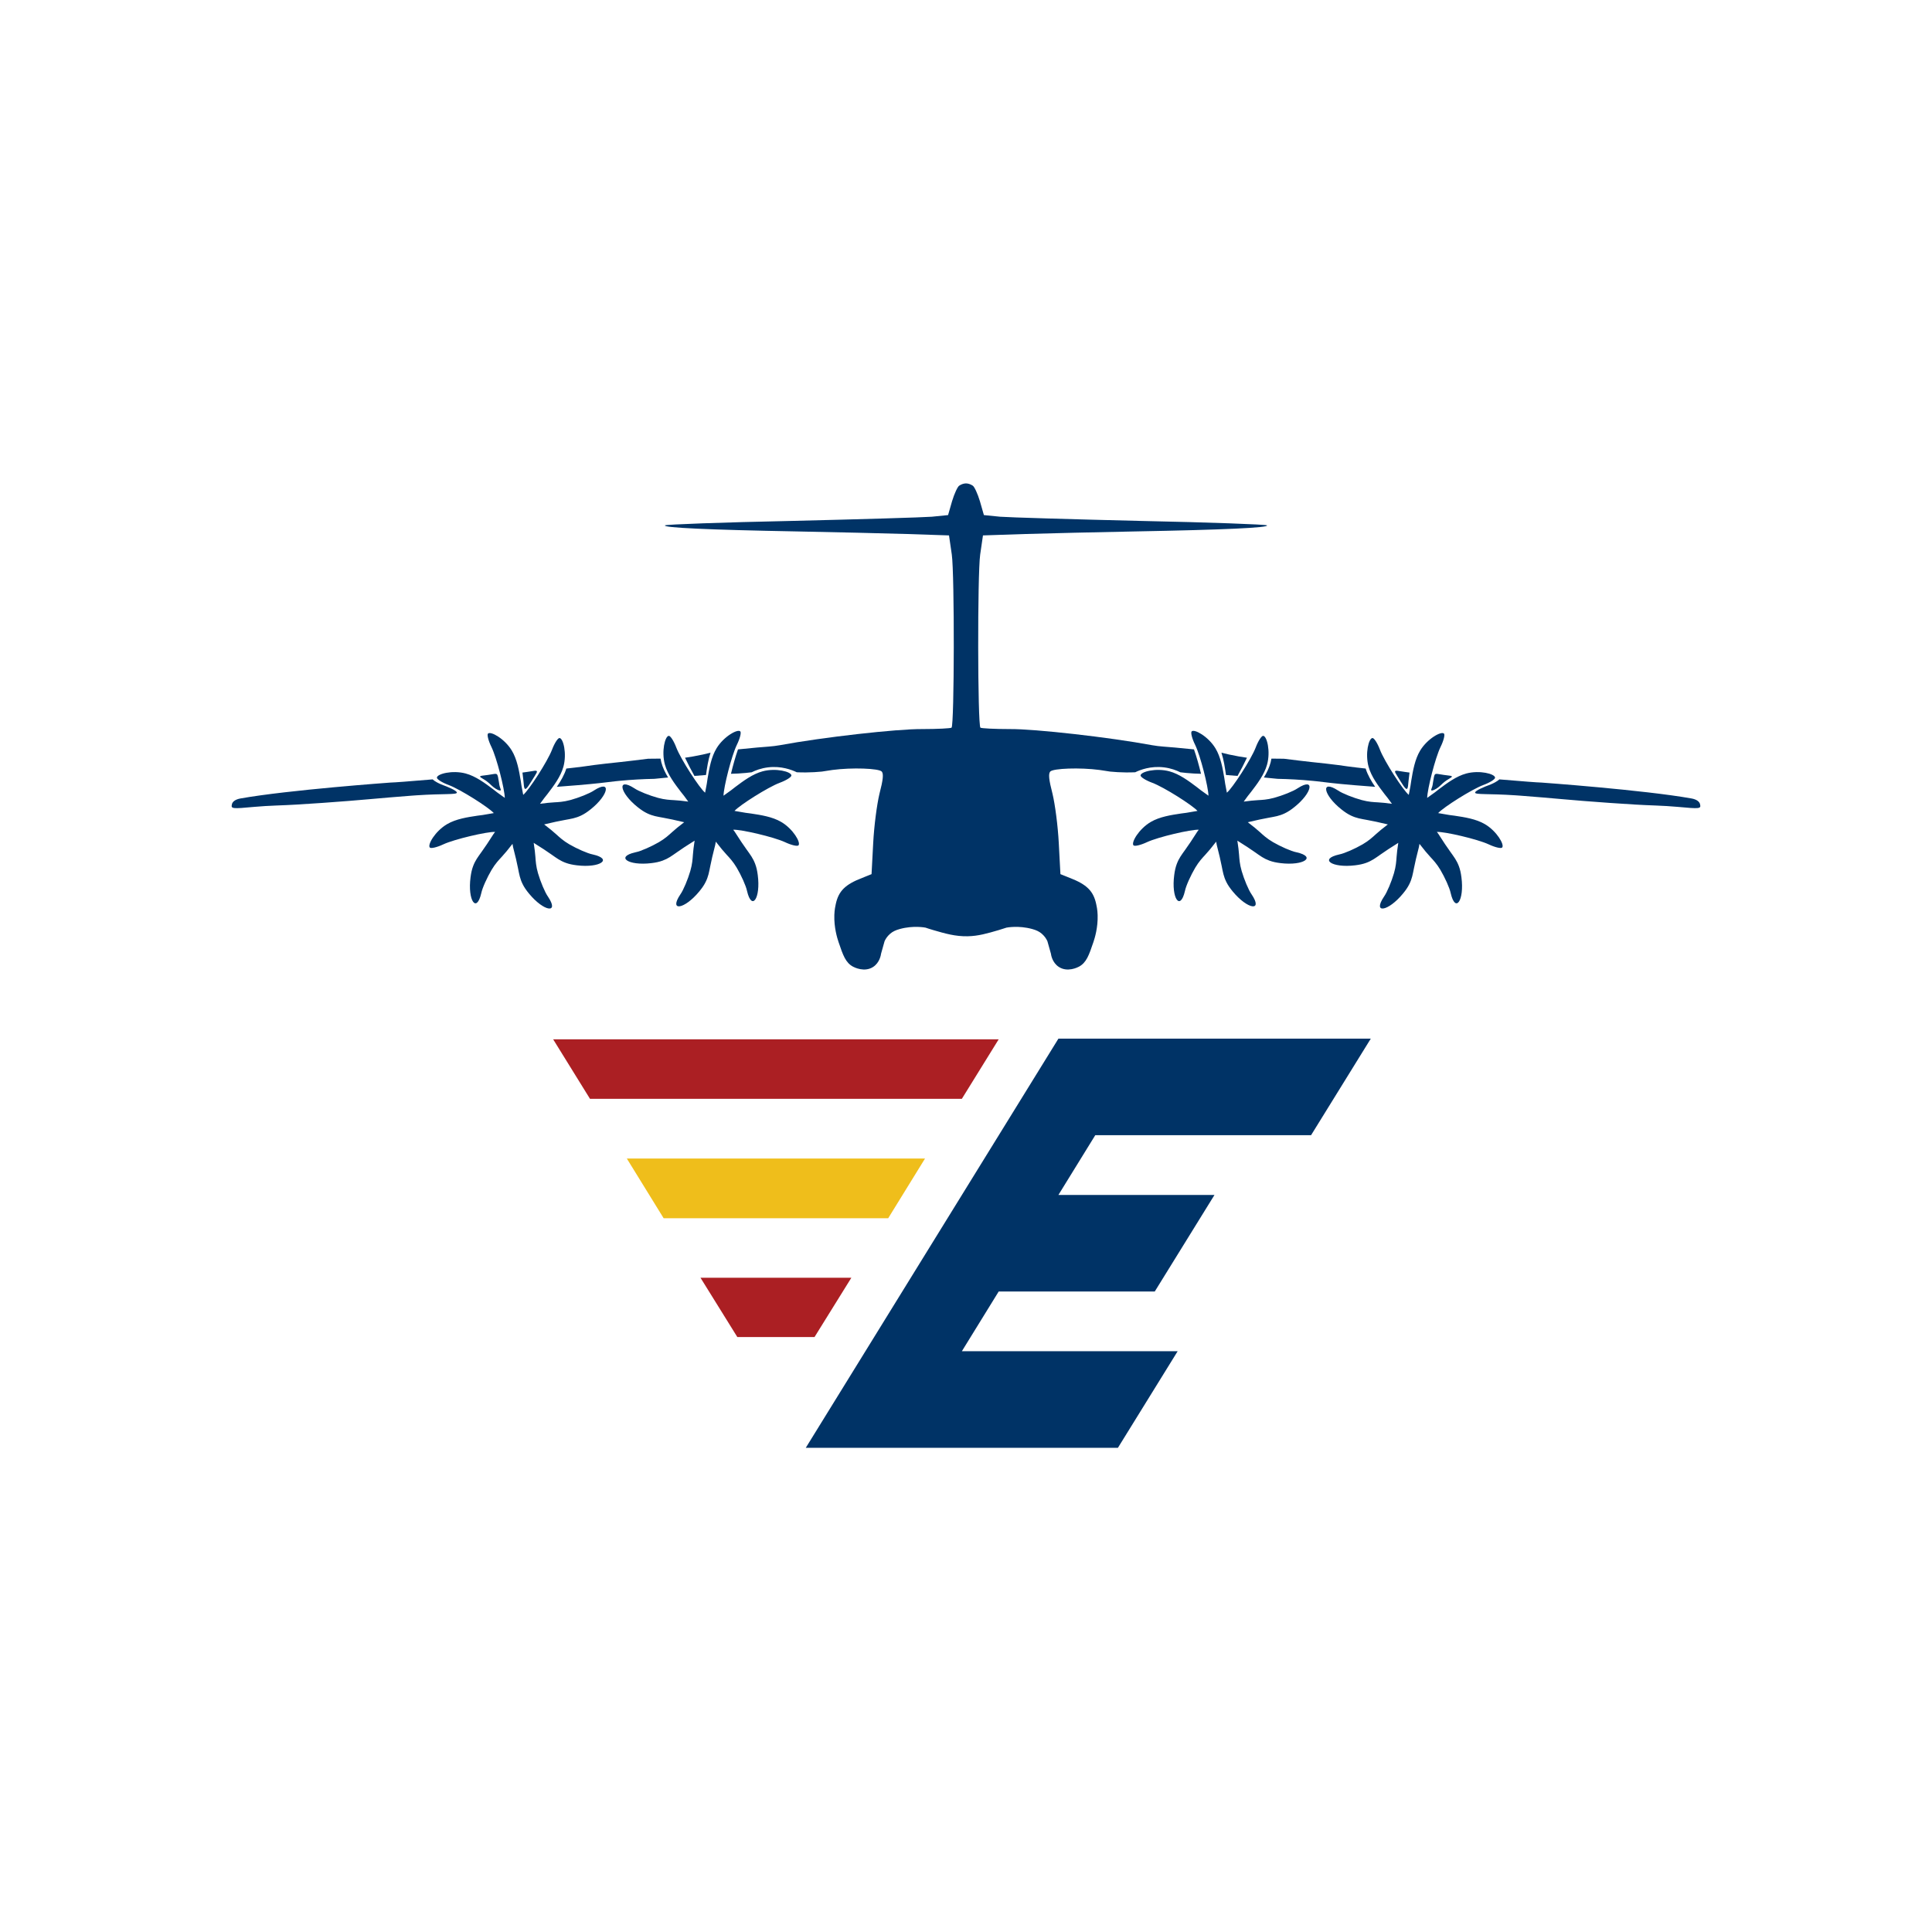 <?xml version="1.0" encoding="UTF-8"?>
<svg xmlns="http://www.w3.org/2000/svg" xmlns:xlink="http://www.w3.org/1999/xlink" width="1024px" height="1024px" viewBox="0 0 1024 1024" version="1.1">
  <title>sev</title>
  <g id="sev" stroke="none" stroke-width="1" fill="none" fill-rule="evenodd">
    <g transform="translate(112, 153)">
      <rect id="Rectangle" x="0" y="0" width="800" height="717.573"></rect>
      <g id="Group" transform="translate(181.182, 390.433)">
        <g transform="translate(133.901, 7.074)" fill="#003366" id="Path">
          <polygon points="0 216.852 165.441 216.852 197.097 165.672 82.72 165.672 102.245 134.016 184.965 134.016 216.621 82.836 133.901 82.836 153.425 51.18 267.802 51.18 299.457 0 133.901 0"></polygon>
        </g>
        <g transform="translate(78.1, 133.812)" fill="#AB1F23" id="Path">
          <polygon points="0 0 79.948 0 60.423 31.425 19.524 31.425"></polygon>
        </g>
        <g transform="translate(122.455, 77.72) scale(-1, 1) rotate(121.665) translate(-122.455, -77.72)translate(72.625, 10.461)" fill="#EFBE1B" id="Path">
          <polygon points="-7.27763886e-12 3.63881943e-12 37.192 3.63881943e-12 99.661 101.283 82.968 134.518"></polygon>
        </g>
        <g transform="translate(0, 7.421)" fill="#AB1F23" id="Path">
          <polygon points="0 0 236.146 0 216.621 31.54 19.524 31.54"></polygon>
        </g>
      </g>
      <g id="Group" transform="translate(10.783, 103.213)" fill="#003366" fill-rule="nonzero">
        <g transform="translate(240.292, 142.725)" id="Path">
          <path d="M11.118,11.825 C11.657,7.983 12.286,3.77 13.53,0 C12.49,0.266 11.39,0.554 9.436,0.982 C5.767,1.784 2.573,2.314 0,2.675 C1.481,5.814 3.285,9.287 4.984,12.315 C7.13,12.141 9.171,11.978 11.118,11.825"></path>
        </g>
        <g transform="translate(154.128, 152.267)" id="Path">
          <path d="M0.519,5.367 C0.646,6.501 0.734,7.449 0.792,8.11 C0.963,9.368 1.257,9.623 1.459,9.665 C2.107,9.799 3.222,8.03 3.878,6.988 L3.878,6.987 C3.9,6.954 4.945,5.399 6.563,2.72 C7.358,1.403 7.864,0.678 7.606,0.27 C7.429,-0.012 6.966,-0.025 6.569,0.019 C5.196,0.245 3.802,0.461 2.387,0.666 C1.586,0.781 0.79,0.892 0,0.997 C0.193,2.483 0.361,3.955 0.519,5.367"></path>
        </g>
        <g transform="translate(131.692, 153.935)" id="Path">
          <path d="M4.731,4.945 C5.239,5.392 5.526,5.688 6.06,6.178 C6.459,6.543 6.831,6.865 6.957,6.972 C8.178,8.018 10.479,9.204 10.913,8.718 C11.117,8.491 10.787,8.071 10.364,6.633 C10.157,5.931 10.15,5.557 10.02,4.728 C9.594,2.016 9.382,0.66 8.888,0.257 C8.258,-0.257 7.655,0.078 4.195,0.578 C1.112,1.024 0.099,0.975 0.007,1.4 C-0.133,2.042 1.911,2.468 4.731,4.945"></path>
        </g>
        <g transform="translate(0, 156.877)" id="Path">
          <path d="M112.09,3.06 C111.591,2.883 110.308,2.401 108.709,1.515 C107.749,0.983 106.988,0.456 106.521,0 C93.681,1.074 86.618,1.627 84.178,1.686 C84.178,1.686 30.193,5.561 4.701,10.106 C1.923,10.601 0.353,11.839 0.111,13.325 C-0.372,15.554 0.232,15.677 12.069,14.563 C19.657,13.849 27.292,13.813 34.897,13.325 C41.911,12.875 45.418,12.65 48.183,12.458 C69.056,11.012 78.177,9.919 95.176,8.645 C96.784,8.524 97.589,8.468 97.958,8.444 C112.403,7.475 119.184,8.187 119.37,7.04 C119.544,5.97 113.915,3.705 112.09,3.06"></path>
        </g>
        <g transform="translate(172.34, 145.867)" id="Path">
          <path d="M55.389,1.946 C55.224,1.304 55.098,0.653 54.992,0 L48.37,0.068 C42.263,0.841 37.3,1.413 33.923,1.79 C26.566,2.612 24.95,2.707 19.655,3.41 C17.903,3.668 16.135,3.916 14.35,4.153 C11.202,4.572 8.11,4.931 5.043,5.263 C3.979,8.69 2.064,11.947 0,14.959 C0.533,14.916 1.201,14.861 1.97,14.796 C15.4,13.819 23.041,12.968 25.186,12.689 C25.605,12.634 27.849,12.338 30.923,12.012 C31.606,11.94 32.294,11.87 32.985,11.803 C39.513,11.168 45.767,10.829 51.714,10.716 L58.981,10.006 C57.445,7.453 56.114,4.756 55.389,1.946"></path>
        </g>
        <g transform="translate(207.13, 131.159)" id="Path">
          <path d="M6.968,64.337 C9.669,63.826 15.366,61.299 19.337,58.987 C22.649,57.059 24.64,55.174 26.231,53.733 C27.798,52.312 29.885,50.565 32.71,48.427 C28.101,47.295 24.357,46.547 21.752,46.069 C18.301,45.436 16.118,45.125 13.2,43.754 C11.49,42.95 9.912,41.904 8.093,40.454 C-1.627,32.736 -3.05,24.387 6.334,30.454 C8.595,32.018 14.393,34.302 18.828,35.507 C22.526,36.512 25.266,36.607 27.409,36.728 C29.345,36.836 31.788,37.065 34.881,37.494 L32.699,34.515 C32.275,34.002 31.673,33.257 30.975,32.343 C27.726,28.093 23.975,23.183 22.51,17.892 C20.564,10.863 22.563,2.756 24.56,2.634 C25.425,2.582 27.205,5.327 28.535,8.843 C30.92,15.055 40.87,30.414 43.805,32.764 L44.712,27.98 C44.798,27.319 44.931,26.371 45.122,25.236 C46.011,19.961 47.037,13.868 49.903,9.186 C53.712,2.964 61,-1.109 62.452,0.268 C63.081,0.864 62.291,4.038 60.629,7.41 C57.838,13.146 53.651,29.702 53.561,34.367 L57.591,31.471 C58.108,31.052 58.858,30.457 59.779,29.767 C64.059,26.557 69.002,22.85 74.306,21.434 C81.353,19.551 89.441,21.624 89.544,23.622 C89.589,24.487 86.828,26.243 83.3,27.54 C77.185,29.824 62.195,39.312 59.383,42.422 L65.278,43.433 C65.94,43.506 66.891,43.623 68.029,43.793 C73.319,44.588 79.429,45.506 84.161,48.289 C90.449,51.986 94.652,59.201 93.3,60.678 C92.716,61.317 89.528,60.582 86.127,58.981 C80.194,56.223 62.849,52.197 58.708,52.398 C58.975,52.759 59.242,53.119 59.51,53.481 C62.062,57.548 64.255,60.722 65.807,62.896 C67.845,65.75 69.198,67.492 70.34,70.508 C71.011,72.274 71.416,74.124 71.714,76.43 C73.33,88.736 68.545,95.725 66.023,84.838 C65.487,82.142 62.91,76.468 60.561,72.518 C58.603,69.224 56.701,67.249 55.245,65.673 C53.725,64.026 51.83,61.795 49.486,58.728 C49.376,59.325 49.266,59.921 49.157,60.518 C47.927,65.159 47.105,68.929 46.576,71.546 C45.881,74.984 45.532,77.163 44.109,80.055 C43.275,81.751 42.201,83.31 40.719,85.103 C32.83,94.685 24.456,95.959 30.69,86.684 C32.294,84.451 34.68,78.695 35.963,74.282 C37.034,70.602 37.178,67.864 37.336,65.724 C37.481,63.774 37.755,61.313 38.247,58.193 C34.224,60.671 31.074,62.805 28.912,64.32 C26.038,66.332 24.284,67.669 21.259,68.785 C19.486,69.438 17.633,69.827 15.325,70.105 C3.004,71.608 -3.942,66.76 6.968,64.337"></path>
        </g>
        <g transform="translate(104.779, 132.32)" id="Path">
          <path d="M86.586,64.337 C83.884,63.826 78.188,61.299 74.216,58.987 C70.904,57.059 68.913,55.174 67.323,53.733 C65.755,52.312 63.668,50.565 60.844,48.426 C65.452,47.295 69.197,46.547 71.802,46.069 C75.252,45.436 77.436,45.125 80.354,43.754 C82.064,42.95 83.642,41.904 85.46,40.454 C95.181,32.736 96.604,24.387 87.219,30.454 C84.959,32.018 79.161,34.302 74.725,35.507 C71.027,36.512 68.287,36.607 66.145,36.728 C64.208,36.836 61.766,37.064 58.673,37.494 L60.855,34.515 C61.278,34.002 61.88,33.257 62.579,32.343 C65.827,28.093 69.579,23.183 71.044,17.892 C72.99,10.863 70.99,2.756 68.994,2.634 C68.128,2.582 66.349,5.327 65.019,8.843 C62.634,15.055 52.684,30.414 49.749,32.764 L48.841,27.98 C48.755,27.319 48.623,26.371 48.432,25.236 C47.543,19.961 46.517,13.868 43.651,9.186 C39.842,2.964 32.554,-1.109 31.102,0.268 C30.472,0.864 31.263,4.038 32.925,7.41 C35.716,13.146 39.903,29.702 39.993,34.367 L35.963,31.471 C35.445,31.052 34.695,30.457 33.775,29.767 C29.495,26.557 24.551,22.85 19.247,21.434 C12.201,19.551 4.113,21.624 4.009,23.622 C3.964,24.487 6.726,26.242 10.254,27.54 C16.369,29.824 31.358,39.312 34.17,42.422 L28.276,43.433 C27.613,43.506 26.663,43.623 25.525,43.793 C20.235,44.588 14.125,45.506 9.393,48.289 C3.105,51.986 -1.098,59.201 0.253,60.678 C0.837,61.317 4.026,60.582 7.427,58.981 C13.359,56.223 30.705,52.197 34.845,52.398 C34.578,52.759 34.311,53.119 34.043,53.481 C31.492,57.548 29.299,60.722 27.747,62.896 C25.708,65.75 24.356,67.492 23.213,70.507 C22.543,72.274 22.137,74.124 21.839,76.43 C20.223,88.736 25.009,95.725 27.531,84.838 C28.067,82.142 30.644,76.468 32.993,72.518 C34.951,69.224 36.853,67.249 38.309,65.673 C39.829,64.026 41.723,61.795 44.068,58.728 C44.178,59.325 44.287,59.921 44.397,60.518 C45.627,65.159 46.449,68.929 46.977,71.546 C47.672,74.984 48.022,77.163 49.445,80.055 C50.279,81.751 51.353,83.31 52.834,85.103 C60.723,94.685 69.098,95.959 62.864,86.684 C61.259,84.451 58.873,78.695 57.59,74.282 C56.52,70.602 56.376,67.864 56.218,65.724 C56.073,63.774 55.799,61.313 55.306,58.193 C59.33,60.671 62.479,62.805 64.642,64.32 C67.515,66.332 69.27,67.669 72.295,68.785 C74.067,69.438 75.921,69.827 78.229,70.105 C90.55,71.608 97.495,66.76 86.586,64.337"></path>
        </g>
        <g transform="translate(524.6, 142.725)" id="Path">
          <path d="M2.412,11.825 C1.872,7.983 1.244,3.77 0,0 C1.04,0.266 2.139,0.554 4.094,0.982 C7.763,1.784 10.957,2.314 13.53,2.675 C12.048,5.814 10.245,9.287 8.545,12.315 C6.399,12.141 4.359,11.978 2.412,11.825"></path>
        </g>
        <g transform="translate(229.638, 0)" id="Path">
          <path d="M168.573,27.566 L190.887,26.823 C203.215,26.452 229.351,25.832 249.076,25.461 C296.294,24.594 320.334,23.48 319.101,22.242 C318.608,21.747 288.403,20.632 252.158,19.889 C215.913,19.022 182.38,18.032 177.696,17.66 L169.066,16.794 L166.97,9.489 C165.738,5.403 164.011,1.688 163.148,1.193 C161.928,0.395 160.725,0.022 159.573,0 C158.421,0.022 157.218,0.395 155.998,1.193 C155.135,1.688 153.409,5.403 152.176,9.489 L150.08,16.793 L141.451,17.66 C136.766,18.032 103.233,19.022 66.988,19.889 C30.743,20.632 0.538,21.747 0.045,22.242 C-1.187,23.48 22.853,24.594 70.07,25.461 C89.795,25.832 115.931,26.452 128.259,26.823 L150.573,27.566 L152.053,37.719 C153.532,48.243 153.409,127.857 151.929,129.467 C151.436,129.838 144.409,130.21 136.396,130.21 C123.082,130.086 83.631,134.543 60.947,138.753 C56.966,139.492 52.894,139.597 48.865,139.991 C44.148,140.454 41.185,140.719 38.732,140.982 C37.44,144.619 36.069,149.466 35.007,153.912 C37.462,153.866 40.047,153.729 42.748,153.47 C43.843,153.365 44.916,153.244 45.964,153.111 C48.002,152.101 50.956,150.951 54.651,150.503 C61.753,149.64 67.357,151.884 69.893,153.102 C71.467,153.171 73.107,153.203 74.81,153.189 C77.77,153.162 80.554,152.998 83.138,152.745 L88.809,151.878 C99.042,150.516 113.465,151.011 114.944,152.745 C115.931,153.983 115.684,156.955 113.712,164.507 C112.356,170.202 110.876,181.346 110.384,190.756 L109.52,207.1 L104.589,209.081 C95.589,212.548 92.014,216.015 90.535,223.072 C90.34,224 89.887,225.89 89.797,228.786 C89.594,235.402 91.302,240.956 92.042,243.133 C94.41,250.102 95.737,254.012 99.719,256.148 C100.312,256.466 105.781,259.287 110.385,256.263 C113.845,253.992 114.472,249.96 114.577,249.193 C115.193,247.007 115.809,244.821 116.424,242.635 C116.845,241.709 117.712,240.128 119.37,238.702 C120.763,237.503 122.302,236.79 124.438,236.197 C131.784,234.157 138.122,235.454 138.122,235.454 C139.077,235.781 140.49,236.247 142.215,236.749 C148.456,238.564 153.91,240.151 160.416,240.025 C166.096,239.916 170.817,238.536 176.931,236.749 C178.645,236.249 180.054,235.785 181.024,235.454 C181.024,235.454 187.361,234.157 194.709,236.197 C196.844,236.79 198.384,237.503 199.776,238.702 C201.434,240.129 202.301,241.709 202.722,242.635 C203.338,244.821 203.953,247.007 204.569,249.193 C204.674,249.961 205.301,253.992 208.761,256.263 C213.366,259.287 218.834,256.466 219.427,256.148 C223.41,254.012 224.736,250.102 227.104,243.133 C227.844,240.956 229.552,235.402 229.349,228.786 C229.26,225.89 228.805,224 228.611,223.072 C227.132,216.015 223.557,212.548 214.557,209.081 L209.626,207.1 L208.763,190.756 C208.27,181.346 206.79,170.202 205.434,164.507 C203.462,156.955 203.215,153.983 204.202,152.745 C205.681,151.011 220.105,150.516 230.338,151.878 L236.008,152.745 C238.592,152.998 241.376,153.163 244.337,153.189 C246.039,153.203 247.679,153.171 249.253,153.102 C251.789,151.884 257.394,149.64 264.496,150.503 C268.19,150.952 271.144,152.101 273.183,153.111 C274.23,153.244 275.303,153.366 276.399,153.47 C279.099,153.729 281.684,153.866 284.139,153.912 C283.077,149.466 281.706,144.619 280.414,140.982 C277.961,140.719 274.998,140.454 270.281,139.991 C266.252,139.597 262.18,139.492 258.199,138.753 C235.515,134.543 196.065,130.086 182.75,130.21 C174.737,130.21 167.71,129.838 167.217,129.467 C165.738,127.857 165.614,48.243 167.094,37.719 L168.573,27.566 Z"></path>
        </g>
        <g transform="translate(616.62, 152.267)" id="Path">
          <path d="M7.155,5.367 C7.028,6.501 6.94,7.449 6.882,8.11 C6.711,9.368 6.417,9.623 6.215,9.665 C5.566,9.799 4.452,8.03 3.796,6.988 L3.796,6.987 C3.774,6.954 2.729,5.399 1.111,2.72 C0.316,1.403 -0.19,0.678 0.068,0.27 C0.245,-0.012 0.707,-0.025 1.105,0.019 C2.478,0.245 3.872,0.461 5.287,0.666 C6.088,0.781 6.884,0.892 7.674,0.997 C7.481,2.483 7.313,3.955 7.155,5.367"></path>
        </g>
        <g transform="translate(635.755, 153.934)" id="Path">
          <path d="M6.244,4.946 C5.736,5.392 5.449,5.689 4.915,6.178 C4.516,6.544 4.143,6.866 4.018,6.973 C2.797,8.018 0.495,9.204 0.062,8.719 C-0.142,8.491 0.187,8.072 0.611,6.634 C0.818,5.931 0.825,5.558 0.955,4.729 C1.38,2.016 1.593,0.66 2.087,0.257 C2.717,-0.257 3.32,0.079 6.779,0.578 C9.863,1.024 10.876,0.975 10.968,1.401 C11.107,2.043 9.064,2.469 6.244,4.946"></path>
        </g>
        <g transform="translate(659.049, 156.877)" id="Path">
          <path d="M7.283,3.06 C7.782,2.883 9.066,2.401 10.665,1.515 C11.625,0.983 12.386,0.456 12.853,0 C25.693,1.074 32.756,1.627 35.196,1.686 C35.196,1.686 89.181,5.561 114.673,10.106 C117.451,10.601 119.021,11.839 119.262,13.325 C119.746,15.554 119.142,15.677 107.305,14.563 C99.717,13.849 92.081,13.813 84.477,13.325 C77.463,12.875 73.955,12.65 71.19,12.458 C50.318,11.012 41.197,9.919 24.197,8.645 C22.59,8.524 21.785,8.468 21.415,8.444 C6.97,7.475 0.19,8.187 0.004,7.04 C-0.17,5.97 5.459,3.705 7.283,3.06"></path>
        </g>
        <g transform="translate(547.101, 145.867)" id="Path">
          <path d="M3.592,1.946 C3.758,1.304 3.883,0.653 3.99,0 L10.611,0.068 C16.719,0.841 21.681,1.413 25.059,1.79 C32.416,2.612 34.032,2.707 39.327,3.41 C41.079,3.668 42.847,3.916 44.631,4.153 C47.78,4.572 50.872,4.931 53.939,5.263 C55.003,8.69 56.917,11.947 58.981,14.959 C58.448,14.916 57.78,14.861 57.012,14.796 C43.582,13.819 35.941,12.968 33.796,12.689 C33.376,12.634 31.132,12.338 28.058,12.012 C27.375,11.94 26.688,11.87 25.996,11.803 C19.469,11.168 13.214,10.829 7.267,10.716 L0,10.006 C1.536,7.453 2.868,4.756 3.592,1.946"></path>
        </g>
        <g transform="translate(477.738, 131.159)" id="Path">
          <path d="M86.586,64.337 C83.884,63.826 78.188,61.299 74.216,58.987 C70.904,57.059 68.913,55.174 67.323,53.733 C65.755,52.312 63.668,50.565 60.844,48.427 C65.452,47.295 69.197,46.547 71.801,46.069 C75.252,45.436 77.436,45.125 80.353,43.754 C82.063,42.95 83.642,41.904 85.46,40.454 C95.18,32.736 96.604,24.387 87.219,30.454 C84.958,32.018 79.16,34.302 74.725,35.507 C71.027,36.512 68.287,36.607 66.144,36.728 C64.208,36.836 61.766,37.065 58.672,37.494 L60.854,34.515 C61.278,34.002 61.88,33.257 62.578,32.343 C65.827,28.093 69.578,23.183 71.043,17.892 C72.99,10.863 70.99,2.756 68.993,2.634 C68.128,2.582 66.348,5.327 65.019,8.843 C62.634,15.055 52.683,30.414 49.748,32.764 L48.841,27.98 C48.755,27.319 48.622,26.371 48.432,25.236 C47.543,19.961 46.517,13.868 43.65,9.186 C39.842,2.964 32.553,-1.109 31.101,0.268 C30.472,0.864 31.263,4.038 32.925,7.41 C35.715,13.146 39.902,29.702 39.993,34.367 L35.963,31.471 C35.445,31.052 34.695,30.457 33.775,29.767 C29.495,26.557 24.551,22.85 19.247,21.434 C12.2,19.551 4.112,21.624 4.009,23.622 C3.964,24.487 6.725,26.243 10.254,27.54 C16.369,29.824 31.358,39.312 34.17,42.422 L28.275,43.433 C27.613,43.506 26.663,43.623 25.525,43.793 C20.235,44.588 14.124,45.506 9.392,48.289 C3.104,51.986 -1.097,59.201 0.253,60.678 C0.838,61.317 4.025,60.582 7.427,58.981 C13.359,56.223 30.705,52.197 34.845,52.398 C34.578,52.759 34.311,53.119 34.043,53.481 C31.491,57.548 29.299,60.722 27.747,62.896 C25.708,65.75 24.355,67.492 23.213,70.508 C22.543,72.274 22.137,74.124 21.839,76.43 C20.223,88.736 25.008,95.725 27.53,84.838 C28.066,82.142 30.643,76.468 32.993,72.518 C34.951,69.224 36.853,67.249 38.309,65.673 C39.829,64.026 41.723,61.795 44.067,58.728 C44.177,59.325 44.287,59.921 44.397,60.518 C45.627,65.159 46.449,68.929 46.977,71.546 C47.672,74.984 48.022,77.163 49.444,80.055 C50.278,81.751 51.353,83.31 52.834,85.103 C60.723,94.685 69.097,95.959 62.863,86.684 C61.259,84.451 58.873,78.695 57.59,74.282 C56.52,70.602 56.376,67.864 56.217,65.724 C56.072,63.774 55.799,61.313 55.306,58.193 C59.329,60.671 62.479,62.805 64.642,64.32 C67.515,66.332 69.27,67.669 72.295,68.785 C74.067,69.438 75.921,69.827 78.229,70.105 C90.55,71.608 97.495,66.76 86.586,64.337"></path>
        </g>
        <g transform="translate(580.09, 132.32)" id="Path">
          <path d="M6.968,64.337 C9.669,63.826 15.366,61.299 19.337,58.987 C22.649,57.059 24.64,55.174 26.231,53.733 C27.798,52.312 29.885,50.565 32.71,48.427 C28.101,47.295 24.357,46.547 21.752,46.069 C18.301,45.436 16.118,45.125 13.2,43.754 C11.49,42.95 9.912,41.904 8.093,40.454 C-1.627,32.736 -3.05,24.387 6.334,30.454 C8.595,32.018 14.393,34.302 18.828,35.507 C22.526,36.512 25.266,36.607 27.409,36.728 C29.345,36.836 31.788,37.064 34.881,37.494 L32.699,34.515 C32.275,34.002 31.673,33.257 30.975,32.343 C27.726,28.093 23.975,23.183 22.51,17.892 C20.564,10.863 22.563,2.756 24.56,2.634 C25.425,2.582 27.205,5.327 28.535,8.843 C30.92,15.055 40.87,30.414 43.805,32.764 L44.712,27.98 C44.798,27.319 44.931,26.371 45.122,25.236 C46.011,19.961 47.037,13.868 49.903,9.186 C53.712,2.964 61,-1.109 62.452,0.268 C63.081,0.864 62.291,4.038 60.629,7.41 C57.838,13.146 53.651,29.702 53.561,34.367 L57.591,31.471 C58.108,31.052 58.858,30.457 59.779,29.767 C64.059,26.557 69.002,22.85 74.306,21.434 C81.353,19.551 89.441,21.624 89.544,23.622 C89.589,24.487 86.828,26.242 83.3,27.54 C77.185,29.824 62.195,39.312 59.383,42.422 L65.278,43.433 C65.94,43.506 66.891,43.623 68.029,43.793 C73.319,44.588 79.429,45.506 84.161,48.289 C90.449,51.986 94.652,59.201 93.3,60.678 C92.716,61.317 89.528,60.582 86.127,58.981 C80.194,56.223 62.849,52.197 58.708,52.398 C58.975,52.759 59.242,53.119 59.51,53.481 C62.062,57.548 64.255,60.722 65.807,62.896 C67.845,65.75 69.198,67.492 70.34,70.507 C71.011,72.274 71.416,74.124 71.714,76.43 C73.33,88.736 68.545,95.725 66.023,84.838 C65.487,82.142 62.91,76.468 60.561,72.518 C58.603,69.224 56.701,67.249 55.245,65.673 C53.725,64.026 51.83,61.795 49.486,58.728 C49.376,59.325 49.266,59.921 49.157,60.518 C47.927,65.159 47.105,68.929 46.576,71.546 C45.881,74.984 45.532,77.163 44.109,80.055 C43.275,81.751 42.201,83.31 40.719,85.103 C32.83,94.685 24.456,95.959 30.69,86.684 C32.294,84.451 34.68,78.695 35.963,74.282 C37.034,70.602 37.178,67.864 37.336,65.724 C37.481,63.774 37.755,61.313 38.247,58.193 C34.224,60.671 31.074,62.805 28.912,64.32 C26.038,66.332 24.284,67.669 21.259,68.785 C19.486,69.438 17.633,69.827 15.325,70.105 C3.004,71.608 -3.942,66.76 6.968,64.337"></path>
        </g>
      </g>
    </g>
  </g>
</svg>
